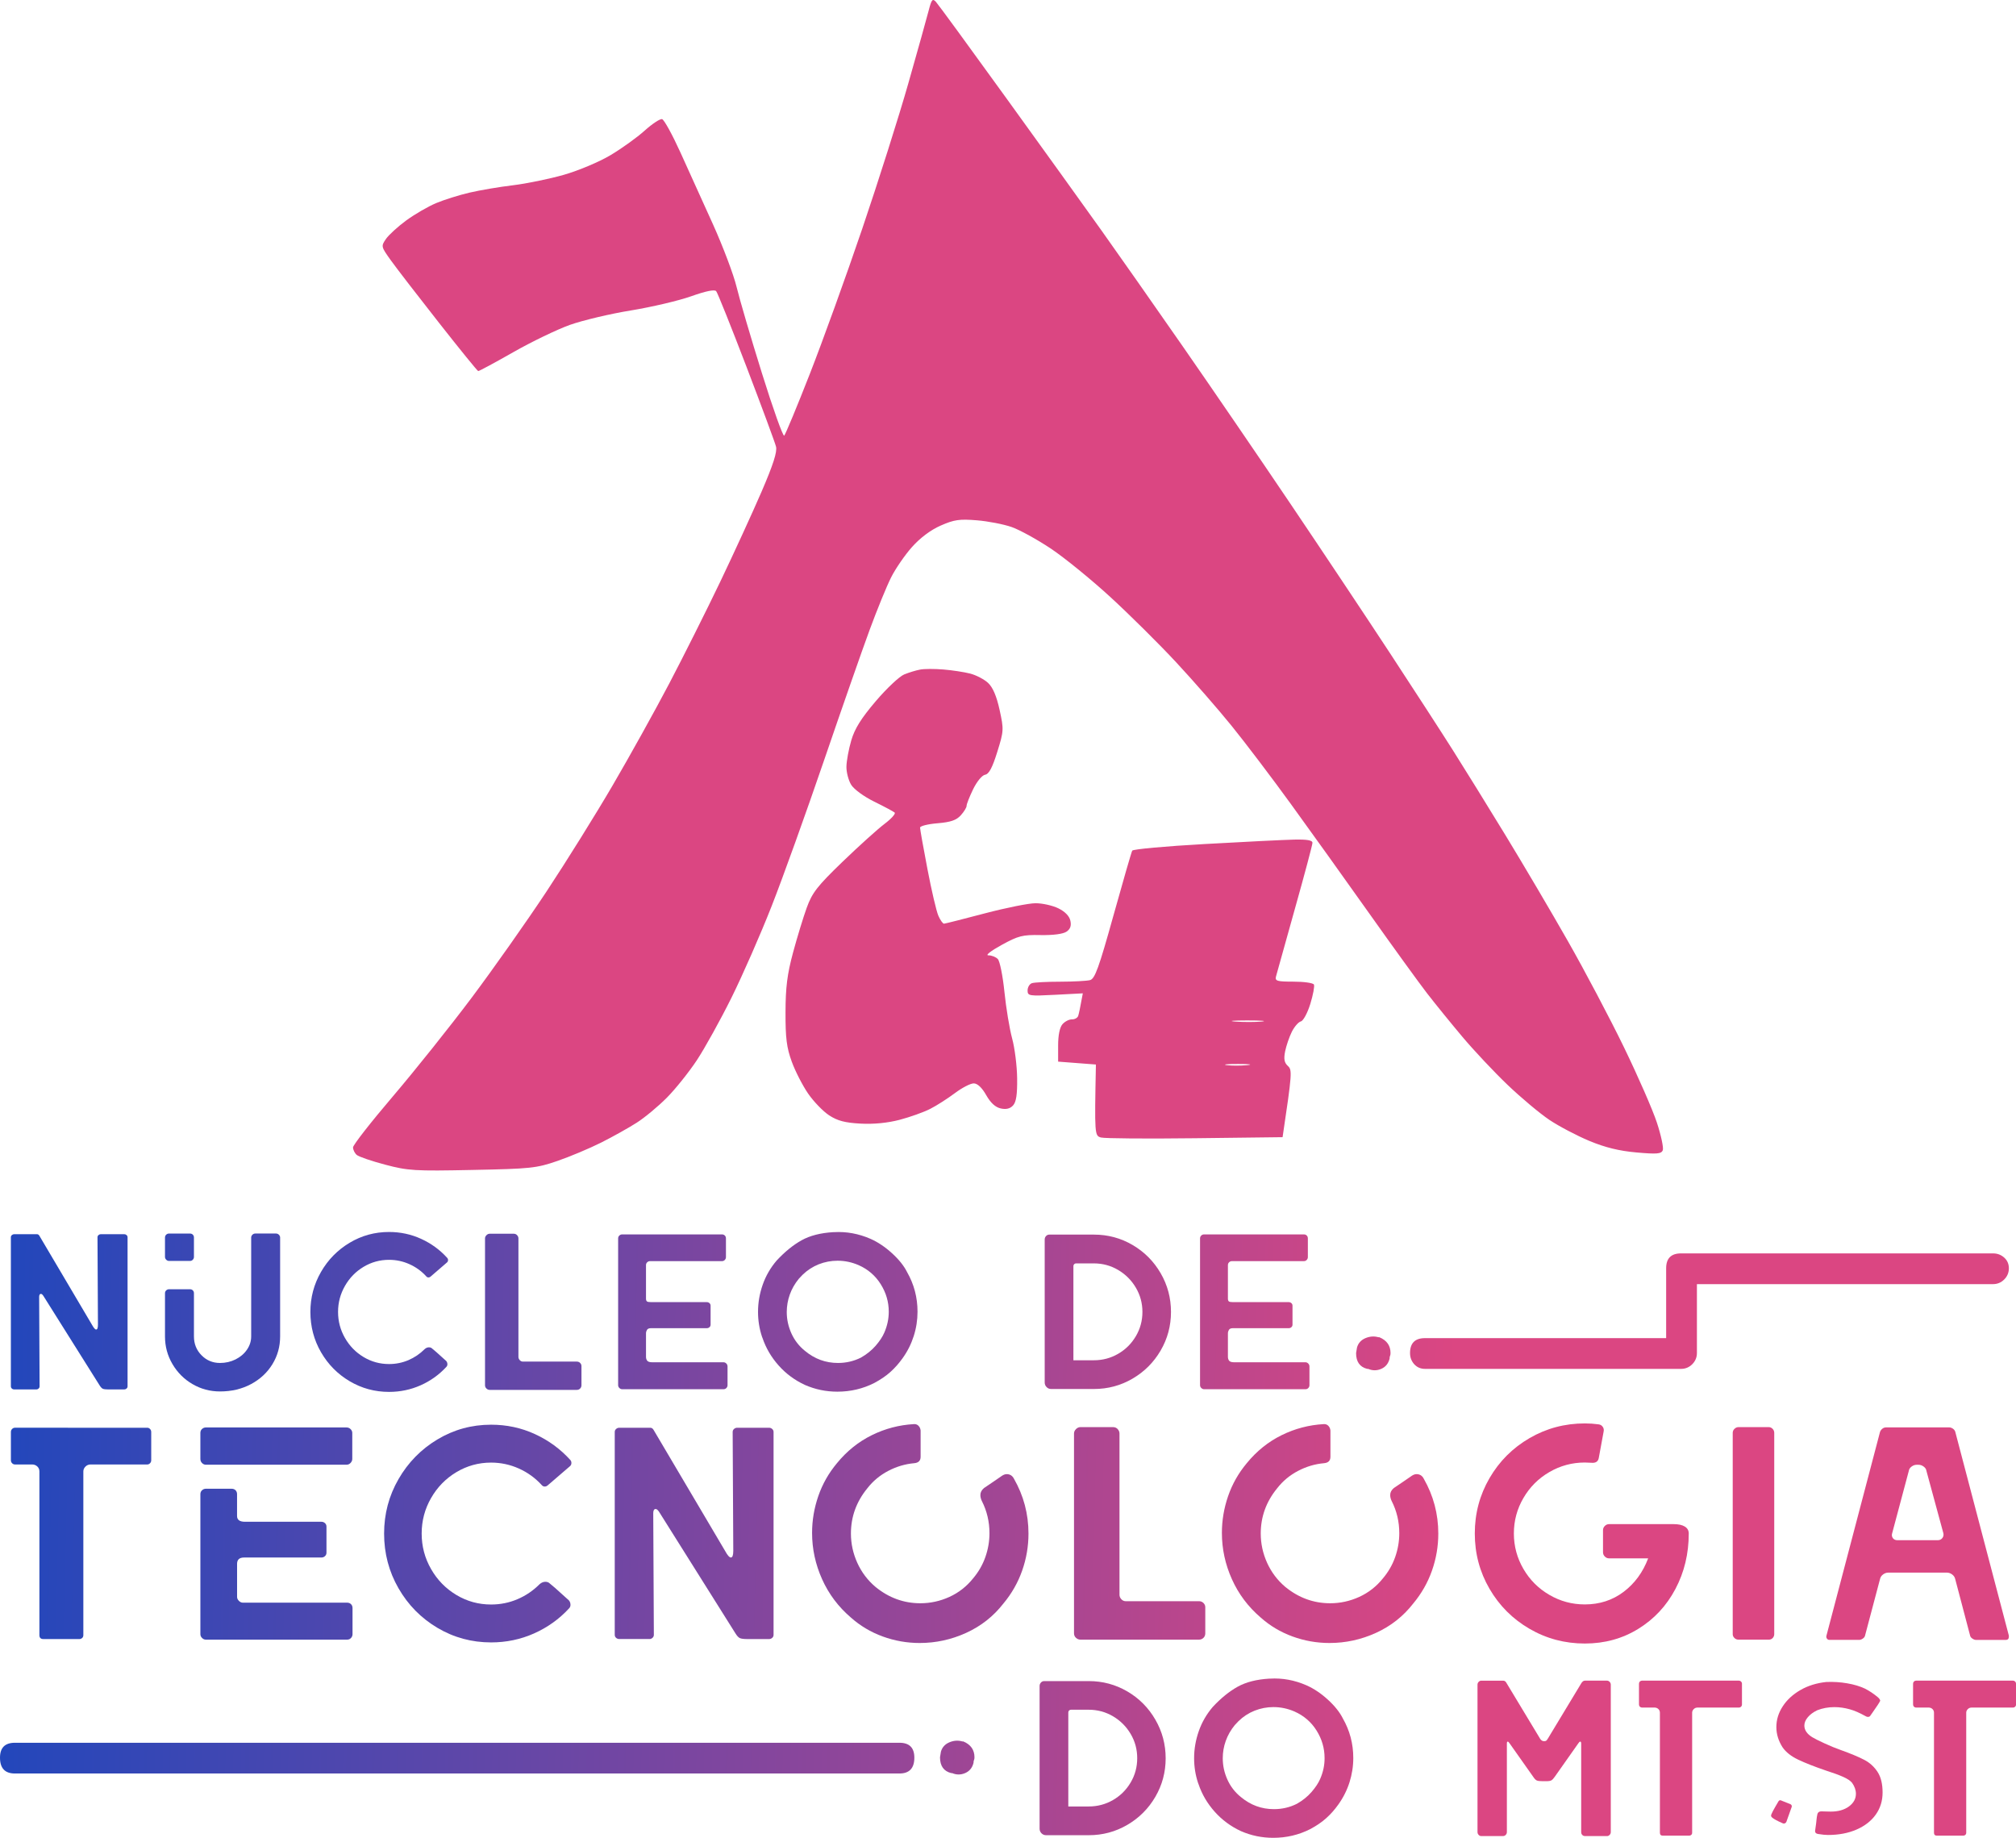 <?xml version="1.0" encoding="utf-8"?>
<!-- Generator: Adobe Illustrator 26.0.3, SVG Export Plug-In . SVG Version: 6.00 Build 0)  -->
<svg version="1.1" id="Camada_1" xmlns="http://www.w3.org/2000/svg" xmlns:xlink="http://www.w3.org/1999/xlink" x="0px" y="0px"
	 viewBox="0 0 723.48 659.46" style="enable-background:new 0 0 723.48 659.46;" xml:space="preserve">
<style type="text/css">
	.st0{fill:#00B296;}
	.st1{fill:#E8621E;}
	.st2{fill:url(#SVGID_1_);}
	.st3{fill:url(#SVGID_00000176032679318410207190000003179602535942903950_);}
	.st4{fill:url(#SVGID_00000046325342726935850060000000862953300459320196_);}
	.st5{fill:url(#SVGID_00000013187213570461624200000018409031136770939547_);}
	.st6{fill:url(#SVGID_00000129204689904733561610000001186647970983803791_);}
	.st7{fill:url(#SVGID_00000073709979233904898290000012015161720103774340_);}
	.st8{fill:url(#SVGID_00000052804612865907891240000011348406291423526039_);}
	.st9{fill:url(#SVGID_00000143588974723722597590000006192371020080685247_);}
	.st10{fill:url(#SVGID_00000029741312612400397800000000541803807138360965_);}
	.st11{fill:url(#SVGID_00000034777338294217405290000014916956105091420578_);}
	.st12{fill:url(#SVGID_00000019663575407932763760000002252591034949328040_);}
	.st13{fill:url(#SVGID_00000049222928666561967570000016318218813776690054_);}
	.st14{fill:url(#SVGID_00000130606538400314212700000011209465737300310460_);}
	.st15{fill:url(#SVGID_00000059301828274927256060000009605642265483612559_);}
	.st16{fill:url(#SVGID_00000097498365951101112830000008744132370110262459_);}
	.st17{fill:url(#SVGID_00000152223065478501413960000017547349002328705979_);}
	.st18{fill:url(#SVGID_00000139972625973528159180000018313089171615280007_);}
	.st19{fill:url(#SVGID_00000018217064000559731450000004115544134122047626_);}
	.st20{fill:url(#SVGID_00000000927471356836012010000007171095213871440521_);}
	.st21{fill:url(#SVGID_00000030460849061751206090000012098708357037317018_);}
	.st22{fill:url(#SVGID_00000054951251701950162020000010551340534240282293_);}
	.st23{fill:url(#SVGID_00000025444365089559356880000001000963566555958959_);}
	.st24{fill:url(#SVGID_00000071521723642082000850000007356667781554956196_);}
	.st25{fill:url(#SVGID_00000001660181770443415830000002451270589148265912_);}
	.st26{fill:url(#SVGID_00000137096330763086932720000001038928224727737019_);}
	.st27{fill:url(#SVGID_00000039128362470047250630000004754025710279265718_);}
	.st28{fill:url(#SVGID_00000075877373086780343530000015209246200461548183_);}
	.st29{fill:url(#SVGID_00000142895991568538300530000012977903744846515093_);}
	.st30{fill:url(#SVGID_00000053505714945194646370000018442255926583494534_);}
	.st31{fill:url(#SVGID_00000044136148790519314190000007837101849392023993_);}
	.st32{fill:url(#SVGID_00000021097620587057396330000004932737882895536810_);}
	.st33{fill-rule:evenodd;clip-rule:evenodd;fill:#DB4682;}
	.st34{fill:url(#SVGID_00000125603499062989437190000000372319133999328397_);}
	.st35{fill:url(#SVGID_00000100381777920174625450000018121409438911800991_);}
	.st36{fill:url(#SVGID_00000076590105402667460680000002831939164226519231_);}
	.st37{fill:url(#SVGID_00000081622062573997384050000009609177184330514339_);}
	.st38{fill:url(#SVGID_00000173854760724710697050000011044614196769918856_);}
	.st39{fill:url(#SVGID_00000002364828470217437230000014756337486634557084_);}
	.st40{fill:url(#SVGID_00000166658573447172958180000000917694194242666119_);}
	.st41{fill:url(#SVGID_00000176045659475217919570000009529275136028294794_);}
	.st42{fill:url(#SVGID_00000080166167317701688190000018389890478125719444_);}
	.st43{fill:url(#SVGID_00000102504746763849129790000004376102153717292208_);}
	.st44{fill:url(#SVGID_00000042731811268132126610000017418151229773342102_);}
	.st45{fill:url(#SVGID_00000150067335174290714590000007387965048420203957_);}
	.st46{fill:url(#SVGID_00000128465259614649576060000006648855891744532158_);}
	.st47{fill:url(#SVGID_00000119810042141292854270000013250917072508782737_);}
	.st48{fill:url(#SVGID_00000116219616873832848490000003748631836659146669_);}
	.st49{fill:url(#SVGID_00000030450680687612190400000013659896627773609150_);}
	.st50{fill:url(#SVGID_00000165935421340314141570000006823299885585652098_);}
	.st51{fill:url(#SVGID_00000088133692836382985200000012186411052216964261_);}
	.st52{fill:url(#SVGID_00000016073299852028703780000000211205946005959816_);}
	.st53{fill:url(#SVGID_00000054977451791685595760000010936650151633143203_);}
	.st54{fill:url(#SVGID_00000036930283631238869000000000701920945775905689_);}
	.st55{fill:url(#SVGID_00000129169137955968286850000006934645515982182537_);}
	.st56{fill:url(#SVGID_00000155106835738825563320000002287463593953035413_);}
	.st57{fill:url(#SVGID_00000086669778125609342340000011115137315637920953_);}
	.st58{fill:url(#SVGID_00000059305341190531030150000014977078412907070860_);}
	.st59{fill:url(#SVGID_00000021831993227365806910000005951837845731617197_);}
	.st60{fill:url(#SVGID_00000068667283445451957220000008535519383846104724_);}
	.st61{fill:url(#SVGID_00000121247994431437975560000005687695856420632223_);}
	.st62{fill:url(#SVGID_00000060738759522774416510000008800948518095757981_);}
	.st63{fill:url(#SVGID_00000038410111850683984150000002430563510441291156_);}
	.st64{fill:url(#SVGID_00000064353724004577331140000007571117072982692282_);}
	.st65{fill:#7E44F3;}
	.st66{fill:#DB4682;}
	.st67{fill:#0047C6;}
</style>
<g>
	<g>
		<linearGradient id="SVGID_1_" gradientUnits="userSpaceOnUse" x1="-97.628" y1="617.9" x2="518.856" y2="632.321">
			<stop  offset="0" style="stop-color:#0047C6"/>
			<stop  offset="1" style="stop-color:#DB4682"/>
		</linearGradient>
		<path class="st2" d="M476.53,609.88c-2.47-2.26-5.04-3.98-7.7-5.15c-4.26-1.86-8.62-2.66-13.08-2.39h-0.24
			c-4.58,0.27-8.36,1.24-11.37,2.91c-3.01,1.68-5.97,4.08-8.9,7.22c-2.23,2.61-3.91,5.5-5.03,8.7c-1.12,3.19-1.68,6.44-1.68,9.73
			c0,3.08,0.48,6.06,1.44,8.94l0.16,0.4c1.22,3.62,3.15,6.9,5.78,9.85c2.63,2.95,5.78,5.28,9.45,6.98c3.67,1.6,7.53,2.39,11.57,2.39
			c4.73,0,9.15-1.04,13.24-3.11c2.29-1.22,4.22-2.54,5.78-3.95c1.57-1.41,3.02-3.04,4.35-4.91c1.75-2.45,3.08-5.09,3.99-7.94
			c0.9-2.84,1.36-5.76,1.36-8.74c0-5.11-1.25-9.84-3.75-14.2C480.79,614.39,479,612.14,476.53,609.88z M473.77,638.32
			c-0.64,1.49-1.68,3.06-3.11,4.71c-1.44,1.65-3.19,3.06-5.27,4.23c-2.55,1.28-5.29,1.91-8.22,1.91c-4.42,0-8.35-1.44-11.81-4.31
			c-2.13-1.7-3.75-3.79-4.87-6.26c-1.12-2.47-1.68-5.04-1.68-7.7c0-2.13,0.36-4.2,1.08-6.22c0.72-2.02,1.8-3.91,3.23-5.66l1.36-1.44
			c1.7-1.65,3.63-2.9,5.78-3.75c2.15-0.85,4.4-1.28,6.74-1.28c2.61,0,5.13,0.53,7.58,1.6c3.35,1.49,5.98,3.76,7.9,6.82
			c1.91,3.06,2.87,6.34,2.87,9.85C475.37,633.38,474.84,635.88,473.77,638.32z"/>
		
			<linearGradient id="SVGID_00000009575142577714005870000004972948073864263359_" gradientUnits="userSpaceOnUse" x1="-94.12" y1="467.936" x2="522.364" y2="482.357">
			<stop  offset="0" style="stop-color:#0047C6"/>
			<stop  offset="1" style="stop-color:#DB4682"/>
		</linearGradient>
		<path style="fill:url(#SVGID_00000009575142577714005870000004972948073864263359_);" d="M5.1,498.57h7.99
			c0.27,0,0.52-0.11,0.76-0.32c0.24-0.21,0.36-0.48,0.36-0.8l-0.16-32.05c0-0.75,0.21-1.12,0.64-1.12c0.27,0,0.56,0.24,0.88,0.72
			l20.14,32.05c0.43,0.69,0.83,1.12,1.2,1.28c0.37,0.16,1.04,0.24,2,0.24h5.67c0.32,0,0.6-0.11,0.84-0.32
			c0.24-0.21,0.36-0.48,0.36-0.8v-53.47c0-0.32-0.12-0.59-0.36-0.8c-0.24-0.21-0.52-0.32-0.84-0.32h-8.39
			c-0.32,0-0.6,0.11-0.84,0.32c-0.24,0.21-0.36,0.48-0.36,0.8l0.16,31.33c0,1.17-0.21,1.76-0.64,1.76c-0.37,0-0.85-0.53-1.44-1.6
			l-18.94-32.05c-0.21-0.37-0.51-0.56-0.88-0.56H5.1c-0.32,0-0.6,0.11-0.84,0.32c-0.24,0.21-0.36,0.48-0.36,0.8v53.47
			c0,0.32,0.12,0.59,0.36,0.8C4.5,498.47,4.78,498.57,5.1,498.57z"/>
		
			<linearGradient id="SVGID_00000127045369853823672580000015505251002044507545_" gradientUnits="userSpaceOnUse" x1="-93.557" y1="443.847" x2="522.928" y2="458.267">
			<stop  offset="0" style="stop-color:#0047C6"/>
			<stop  offset="1" style="stop-color:#DB4682"/>
		</linearGradient>
		<path style="fill:url(#SVGID_00000127045369853823672580000015505251002044507545_);" d="M60.65,452.46h7.51
			c0.43,0,0.77-0.15,1.04-0.44c0.27-0.29,0.4-0.62,0.4-1v-6.95c0-0.43-0.13-0.77-0.4-1.04c-0.27-0.27-0.61-0.4-1.04-0.4h-7.51
			c-0.37,0-0.71,0.13-1,0.4c-0.29,0.27-0.44,0.61-0.44,1.04v6.95c0,0.37,0.15,0.71,0.44,1C59.94,452.31,60.28,452.46,60.65,452.46z"
			/>
		
			<linearGradient id="SVGID_00000095334433019521995580000010380285400870575766_" gradientUnits="userSpaceOnUse" x1="-94.091" y1="466.68" x2="522.394" y2="481.1">
			<stop  offset="0" style="stop-color:#0047C6"/>
			<stop  offset="1" style="stop-color:#DB4682"/>
		</linearGradient>
		<path style="fill:url(#SVGID_00000095334433019521995580000010380285400870575766_);" d="M69.08,496.65
			c3.01,1.76,6.3,2.64,9.87,2.64c4.16,0,7.87-0.88,11.15-2.64c3.28-1.76,5.83-4.14,7.67-7.15c1.84-3.01,2.76-6.33,2.76-9.95v-35.49
			c0-0.37-0.15-0.7-0.44-1c-0.29-0.29-0.65-0.44-1.08-0.44h-7.35c-0.43,0-0.79,0.15-1.08,0.44c-0.29,0.29-0.44,0.63-0.44,1v35.49
			c0,1.71-0.51,3.29-1.52,4.76c-1.01,1.47-2.37,2.62-4.08,3.48c-1.71,0.85-3.57,1.28-5.59,1.28c-2.61,0-4.82-0.92-6.63-2.76
			c-1.81-1.84-2.72-4.09-2.72-6.75v-15.5c0-0.43-0.13-0.77-0.4-1.04c-0.27-0.27-0.61-0.4-1.04-0.4h-7.51c-0.37,0-0.71,0.13-1,0.4
			c-0.29,0.27-0.44,0.61-0.44,1.04v15.5c0,3.57,0.89,6.87,2.68,9.91C63.67,492.5,66.07,494.9,69.08,496.65z"/>
		
			<linearGradient id="SVGID_00000021100901683619381970000004527093000239816094_" gradientUnits="userSpaceOnUse" x1="-94.058" y1="465.293" x2="522.426" y2="479.714">
			<stop  offset="0" style="stop-color:#0047C6"/>
			<stop  offset="1" style="stop-color:#DB4682"/>
		</linearGradient>
		<path style="fill:url(#SVGID_00000021100901683619381970000004527093000239816094_);" d="M125.47,495.61
			c4.32,2.56,9.03,3.84,14.15,3.84c4,0,7.77-0.79,11.31-2.36c3.54-1.57,6.62-3.77,9.23-6.59c0.27-0.27,0.4-0.59,0.4-0.96
			c0-0.64-0.27-1.15-0.8-1.52l-3.2-2.88l-1.52-1.28c-0.27-0.27-0.64-0.4-1.12-0.4c-0.53,0-1.04,0.21-1.52,0.64
			c-1.71,1.71-3.65,3.02-5.83,3.96c-2.19,0.93-4.5,1.4-6.95,1.4c-3.3,0-6.35-0.84-9.15-2.52c-2.8-1.68-5.02-3.96-6.67-6.83
			c-1.65-2.88-2.48-5.99-2.48-9.35c0-3.36,0.83-6.47,2.48-9.35c1.65-2.88,3.88-5.16,6.67-6.83c2.8-1.68,5.85-2.52,9.15-2.52
			c2.56,0,5,0.52,7.31,1.56c2.32,1.04,4.33,2.49,6.03,4.36c0.21,0.27,0.48,0.4,0.8,0.4c0.32,0,0.61-0.13,0.88-0.4l5.75-4.96
			c0.27-0.21,0.4-0.51,0.4-0.88c0-0.32-0.11-0.59-0.32-0.8c-2.61-2.88-5.71-5.14-9.31-6.79c-3.6-1.65-7.45-2.48-11.55-2.48
			c-5.11,0-9.83,1.29-14.15,3.88c-4.32,2.59-7.74,6.07-10.27,10.47c-2.53,4.4-3.8,9.18-3.8,14.35c0,5.22,1.27,10.03,3.8,14.43
			C117.73,489.58,121.15,493.06,125.47,495.61z"/>
		
			<linearGradient id="SVGID_00000021080680452321329130000010912132170652736133_" gradientUnits="userSpaceOnUse" x1="-94.035" y1="464.308" x2="522.449" y2="478.728">
			<stop  offset="0" style="stop-color:#0047C6"/>
			<stop  offset="1" style="stop-color:#DB4682"/>
		</linearGradient>
		<path style="fill:url(#SVGID_00000021080680452321329130000010912132170652736133_);" d="M175.74,498.73h31.25
			c0.48,0,0.88-0.16,1.2-0.48c0.32-0.32,0.48-0.72,0.48-1.2v-6.87c0-0.43-0.16-0.8-0.48-1.12c-0.32-0.32-0.72-0.48-1.2-0.48h-19.34
			c-0.43,0-0.8-0.17-1.12-0.52c-0.32-0.35-0.48-0.73-0.48-1.16v-42.52c0-0.43-0.16-0.81-0.48-1.16c-0.32-0.35-0.72-0.52-1.2-0.52
			h-8.63c-0.43,0-0.81,0.17-1.16,0.52c-0.35,0.35-0.52,0.73-0.52,1.16v52.67c0,0.48,0.17,0.88,0.52,1.2
			C174.92,498.57,175.31,498.73,175.74,498.73z"/>
		
			<linearGradient id="SVGID_00000021817961151357898810000004872091043475786425_" gradientUnits="userSpaceOnUse" x1="-94.002" y1="462.878" x2="522.483" y2="477.299">
			<stop  offset="0" style="stop-color:#0047C6"/>
			<stop  offset="1" style="stop-color:#DB4682"/>
		</linearGradient>
		<path style="fill:url(#SVGID_00000021817961151357898810000004872091043475786425_);" d="M223.29,498.49h36.36
			c0.43,0,0.77-0.15,1.04-0.44c0.27-0.29,0.4-0.63,0.4-1v-6.71c0-0.43-0.15-0.79-0.44-1.08c-0.29-0.29-0.63-0.44-1-0.44h-25.58
			c-0.91,0-1.51-0.19-1.8-0.56c-0.29-0.37-0.44-0.83-0.44-1.36v-8.47c0-0.43,0.12-0.84,0.36-1.24c0.24-0.4,0.71-0.6,1.4-0.6h20.06
			c0.37,0,0.69-0.12,0.96-0.36c0.27-0.24,0.4-0.55,0.4-0.92v-6.79c0-0.37-0.13-0.68-0.4-0.92c-0.27-0.24-0.59-0.36-0.96-0.36h-19.98
			c-0.8,0-1.31-0.09-1.52-0.28c-0.21-0.19-0.32-0.52-0.32-1v-0.24v-11.75c0-0.43,0.15-0.77,0.44-1.04c0.29-0.27,0.63-0.4,1-0.4
			h25.81c0.43,0,0.77-0.15,1.04-0.44c0.27-0.29,0.4-0.63,0.4-1v-6.71c0-0.43-0.13-0.77-0.4-1.04c-0.27-0.27-0.61-0.4-1.04-0.4
			h-35.81c-0.37,0-0.71,0.13-1,0.4c-0.29,0.27-0.44,0.61-0.44,1.04v52.67c0,0.37,0.15,0.71,0.44,1
			C222.58,498.35,222.92,498.49,223.29,498.49z"/>
		
			<linearGradient id="SVGID_00000026868039949510407660000007633743719640532408_" gradientUnits="userSpaceOnUse" x1="-93.97" y1="461.502" x2="522.515" y2="475.922">
			<stop  offset="0" style="stop-color:#0047C6"/>
			<stop  offset="1" style="stop-color:#DB4682"/>
		</linearGradient>
		<path style="fill:url(#SVGID_00000026868039949510407660000007633743719640532408_);" d="M273.64,480.11
			c1.23,3.62,3.16,6.91,5.79,9.87c2.64,2.96,5.79,5.29,9.47,6.99c3.68,1.6,7.54,2.4,11.59,2.4c4.74,0,9.16-1.04,13.27-3.12
			c2.29-1.23,4.22-2.54,5.79-3.96c1.57-1.41,3.02-3.05,4.36-4.92c1.76-2.45,3.09-5.1,4-7.95c0.91-2.85,1.36-5.77,1.36-8.75
			c0-5.11-1.25-9.86-3.76-14.23c-1.12-2.24-2.92-4.49-5.4-6.75c-2.48-2.26-5.05-3.98-7.71-5.16c-4.26-1.86-8.63-2.66-13.11-2.4
			h-0.24c-4.58,0.27-8.38,1.24-11.39,2.92c-3.01,1.68-5.98,4.09-8.91,7.23c-2.24,2.61-3.92,5.51-5.04,8.71
			c-1.12,3.2-1.68,6.45-1.68,9.75c0,3.09,0.48,6.07,1.44,8.95L273.64,480.11z M283.43,464.53c0.72-2.02,1.8-3.92,3.24-5.67
			l1.36-1.44c1.7-1.65,3.64-2.9,5.79-3.76c2.16-0.85,4.41-1.28,6.75-1.28c2.61,0,5.14,0.53,7.59,1.6c3.36,1.49,5.99,3.77,7.91,6.83
			c1.92,3.06,2.88,6.35,2.88,9.87c0,2.56-0.53,5.06-1.6,7.51c-0.64,1.49-1.68,3.06-3.12,4.72c-1.44,1.65-3.2,3.06-5.27,4.24
			c-2.56,1.28-5.3,1.92-8.23,1.92c-4.42,0-8.37-1.44-11.83-4.32c-2.13-1.7-3.76-3.8-4.88-6.27c-1.12-2.48-1.68-5.05-1.68-7.71
			C282.35,468.63,282.71,466.55,283.43,464.53z"/>
		
			<linearGradient id="SVGID_00000158020262040095772280000006908053093012456878_" gradientUnits="userSpaceOnUse" x1="-93.923" y1="459.515" x2="522.561" y2="473.936">
			<stop  offset="0" style="stop-color:#0047C6"/>
			<stop  offset="1" style="stop-color:#DB4682"/>
		</linearGradient>
		<path style="fill:url(#SVGID_00000158020262040095772280000006908053093012456878_);" d="M377.22,498.41h15.35
			c5.01,0,9.63-1.24,13.87-3.72c4.24-2.48,7.59-5.83,10.07-10.07c2.48-4.24,3.72-8.86,3.72-13.87c0-5.01-1.24-9.64-3.72-13.91
			c-2.48-4.26-5.83-7.63-10.07-10.11c-4.24-2.48-8.86-3.72-13.87-3.72h-15.98c-0.48,0-0.88,0.17-1.2,0.52
			c-0.32,0.35-0.48,0.76-0.48,1.24v51.31c0,0.64,0.23,1.19,0.68,1.64C376.03,498.19,376.58,498.41,377.22,498.41z M385.21,454.3
			c0-0.27,0.09-0.49,0.28-0.68c0.19-0.19,0.41-0.28,0.68-0.28h6.39c3.14,0,6.05,0.79,8.71,2.36c2.66,1.57,4.78,3.69,6.35,6.35
			c1.57,2.67,2.36,5.57,2.36,8.71c0,3.14-0.79,6.05-2.36,8.71c-1.57,2.66-3.69,4.77-6.35,6.31c-2.66,1.55-5.57,2.32-8.71,2.32h-7.35
			V454.3z"/>
		
			<linearGradient id="SVGID_00000061468102666264369660000014748624683819857538_" gradientUnits="userSpaceOnUse" x1="-93.888" y1="457.996" x2="522.597" y2="472.417">
			<stop  offset="0" style="stop-color:#0047C6"/>
			<stop  offset="1" style="stop-color:#DB4682"/>
		</linearGradient>
		<path style="fill:url(#SVGID_00000061468102666264369660000014748624683819857538_);" d="M432.12,498.49h36.36
			c0.43,0,0.77-0.15,1.04-0.44c0.27-0.29,0.4-0.63,0.4-1v-6.71c0-0.43-0.15-0.79-0.44-1.08c-0.29-0.29-0.63-0.44-1-0.44h-25.58
			c-0.91,0-1.51-0.19-1.8-0.56c-0.29-0.37-0.44-0.83-0.44-1.36v-8.47c0-0.43,0.12-0.84,0.36-1.24c0.24-0.4,0.71-0.6,1.4-0.6h20.06
			c0.37,0,0.69-0.12,0.96-0.36c0.27-0.24,0.4-0.55,0.4-0.92v-6.79c0-0.37-0.13-0.68-0.4-0.92c-0.27-0.24-0.59-0.36-0.96-0.36h-19.98
			c-0.8,0-1.31-0.09-1.52-0.28c-0.21-0.19-0.32-0.52-0.32-1v-0.24v-11.75c0-0.43,0.15-0.77,0.44-1.04c0.29-0.27,0.63-0.4,1-0.4
			h25.81c0.43,0,0.77-0.15,1.04-0.44c0.27-0.29,0.4-0.63,0.4-1v-6.71c0-0.43-0.13-0.77-0.4-1.04c-0.27-0.27-0.61-0.4-1.04-0.4
			h-35.81c-0.37,0-0.71,0.13-1,0.4c-0.29,0.27-0.44,0.61-0.44,1.04v52.67c0,0.37,0.15,0.71,0.44,1
			C431.42,498.35,431.75,498.49,432.12,498.49z"/>
		
			<linearGradient id="SVGID_00000013912391764758308750000003018802365691491759_" gradientUnits="userSpaceOnUse" x1="-95.974" y1="547.177" x2="520.511" y2="561.598">
			<stop  offset="0" style="stop-color:#0047C6"/>
			<stop  offset="1" style="stop-color:#DB4682"/>
		</linearGradient>
		<path style="fill:url(#SVGID_00000013912391764758308750000003018802365691491759_);" d="M4.35,512.75
			c-0.29,0.29-0.44,0.65-0.44,1.09v10.12c0,0.43,0.14,0.8,0.44,1.09c0.29,0.29,0.62,0.44,0.98,0.44h6.2c0.72,0,1.34,0.24,1.85,0.71
			c0.51,0.47,0.76,1.07,0.76,1.79v58.74c0,0.94,0.47,1.41,1.41,1.41H28.5c0.36,0,0.69-0.13,0.98-0.38c0.29-0.25,0.43-0.6,0.43-1.03
			v-58.74c0-0.65,0.25-1.23,0.76-1.74c0.51-0.51,1.12-0.76,1.85-0.76h20.34c0.36,0,0.69-0.14,0.98-0.44
			c0.29-0.29,0.43-0.65,0.43-1.09v-10.12c0-0.43-0.15-0.8-0.43-1.09c-0.29-0.29-0.62-0.44-0.98-0.44H5.33
			C4.97,512.31,4.64,512.46,4.35,512.75z"/>
		
			<linearGradient id="SVGID_00000104665009292007048710000000613937704958974398_" gradientUnits="userSpaceOnUse" x1="-96.208" y1="557.177" x2="520.277" y2="571.598">
			<stop  offset="0" style="stop-color:#0047C6"/>
			<stop  offset="1" style="stop-color:#DB4682"/>
		</linearGradient>
		<path style="fill:url(#SVGID_00000104665009292007048710000000613937704958974398_);" d="M71.91,586.39c0,0.51,0.2,0.96,0.6,1.36
			c0.4,0.4,0.85,0.6,1.36,0.6h50.69c0.58,0,1.05-0.2,1.41-0.6c0.36-0.4,0.54-0.85,0.54-1.36v-9.36c0-0.58-0.18-1.05-0.54-1.41
			c-0.36-0.36-0.83-0.54-1.41-0.54H87.14c-0.51,0-0.98-0.22-1.41-0.65c-0.43-0.43-0.65-0.91-0.65-1.41v-11.86
			c0-1.52,0.83-2.28,2.5-2.28h27.74c0.51,0,0.94-0.16,1.3-0.49c0.36-0.33,0.54-0.74,0.54-1.25v-9.35c0-0.51-0.18-0.92-0.54-1.25
			c-0.36-0.33-0.8-0.49-1.3-0.49H87.9c-1.89,0-2.83-0.69-2.83-2.07v-7.83c0-0.58-0.18-1.05-0.54-1.41
			c-0.36-0.36-0.84-0.54-1.41-0.54h-9.25c-0.51,0-0.96,0.18-1.36,0.54c-0.4,0.36-0.6,0.84-0.6,1.41V586.39z"/>
		
			<linearGradient id="SVGID_00000078765456982596180950000011206092964367972519_" gradientUnits="userSpaceOnUse" x1="-95.206" y1="514.347" x2="521.279" y2="528.768">
			<stop  offset="0" style="stop-color:#0047C6"/>
			<stop  offset="1" style="stop-color:#DB4682"/>
		</linearGradient>
		<path style="fill:url(#SVGID_00000078765456982596180950000011206092964367972519_);" d="M73.87,525.58h50.48
			c0.58,0,1.07-0.22,1.47-0.65c0.4-0.43,0.6-0.91,0.6-1.41v-9.35c0-0.51-0.2-0.96-0.6-1.36c-0.4-0.4-0.89-0.6-1.47-0.6H73.87
			c-0.51,0-0.96,0.18-1.36,0.54c-0.4,0.36-0.6,0.83-0.6,1.41v9.35c0,0.58,0.2,1.07,0.6,1.47C72.91,525.38,73.36,525.58,73.87,525.58
			z"/>
		
			<linearGradient id="SVGID_00000038388614541537603710000003547618200268294819_" gradientUnits="userSpaceOnUse" x1="-95.897" y1="543.912" x2="520.587" y2="558.332">
			<stop  offset="0" style="stop-color:#0047C6"/>
			<stop  offset="1" style="stop-color:#DB4682"/>
		</linearGradient>
		<path style="fill:url(#SVGID_00000038388614541537603710000003547618200268294819_);" d="M163.78,528.25
			c3.81-2.28,7.96-3.43,12.46-3.43c3.48,0,6.8,0.71,9.95,2.12c3.15,1.41,5.89,3.39,8.21,5.93c0.29,0.36,0.65,0.54,1.09,0.54
			c0.43,0,0.83-0.18,1.2-0.54l7.83-6.74c0.36-0.29,0.54-0.69,0.54-1.2c0-0.43-0.15-0.8-0.43-1.09c-3.55-3.92-7.78-7-12.67-9.25
			c-4.89-2.25-10.14-3.37-15.72-3.37c-6.96,0-13.38,1.76-19.25,5.28c-5.87,3.52-10.53,8.27-13.98,14.25
			c-3.45,5.98-5.17,12.49-5.17,19.53c0,7.11,1.72,13.65,5.17,19.64c3.44,5.98,8.1,10.71,13.98,14.2c5.87,3.48,12.29,5.22,19.25,5.22
			c5.44,0,10.57-1.07,15.39-3.21c4.82-2.14,9.01-5.13,12.56-8.97c0.36-0.36,0.54-0.8,0.54-1.3c0-0.87-0.36-1.56-1.09-2.07
			l-4.35-3.92l-2.07-1.74c-0.36-0.36-0.87-0.54-1.52-0.54c-0.73,0-1.41,0.29-2.07,0.87c-2.32,2.32-4.97,4.12-7.94,5.38
			c-2.97,1.27-6.13,1.9-9.46,1.9c-4.5,0-8.65-1.14-12.46-3.43c-3.81-2.28-6.84-5.38-9.08-9.3c-2.25-3.92-3.37-8.16-3.37-12.73
			c0-4.57,1.12-8.81,3.37-12.73C156.94,533.63,159.97,530.53,163.78,528.25z"/>
		
			<linearGradient id="SVGID_00000148622563334500135670000016304166636629974685_" gradientUnits="userSpaceOnUse" x1="-95.856" y1="542.153" x2="520.628" y2="556.573">
			<stop  offset="0" style="stop-color:#0047C6"/>
			<stop  offset="1" style="stop-color:#DB4682"/>
		</linearGradient>
		<path style="fill:url(#SVGID_00000148622563334500135670000016304166636629974685_);" d="M222.25,588.13h10.88
			c0.36,0,0.71-0.14,1.03-0.43c0.33-0.29,0.49-0.65,0.49-1.09l-0.22-43.62c0-1.01,0.29-1.52,0.87-1.52c0.36,0,0.76,0.33,1.2,0.98
			l27.41,43.62c0.58,0.94,1.12,1.52,1.63,1.74c0.51,0.22,1.41,0.33,2.72,0.33h7.72c0.43,0,0.81-0.14,1.14-0.43
			c0.33-0.29,0.49-0.65,0.49-1.09v-72.78c0-0.43-0.16-0.8-0.49-1.09c-0.33-0.29-0.71-0.44-1.14-0.44h-11.42
			c-0.43,0-0.82,0.15-1.14,0.44c-0.33,0.29-0.49,0.65-0.49,1.09l0.22,42.64c0,1.6-0.29,2.39-0.87,2.39c-0.51,0-1.16-0.72-1.96-2.18
			l-25.78-43.62c-0.29-0.51-0.69-0.76-1.2-0.76h-11.1c-0.43,0-0.82,0.15-1.14,0.44c-0.33,0.29-0.49,0.65-0.49,1.09v72.78
			c0,0.44,0.16,0.8,0.49,1.09C221.43,587.99,221.81,588.13,222.25,588.13z"/>
		
			<linearGradient id="SVGID_00000166646849165801434620000015087568521347578522_" gradientUnits="userSpaceOnUse" x1="-95.814" y1="540.342" x2="520.671" y2="554.763">
			<stop  offset="0" style="stop-color:#0047C6"/>
			<stop  offset="1" style="stop-color:#DB4682"/>
		</linearGradient>
		<path style="fill:url(#SVGID_00000166646849165801434620000015087568521347578522_);" d="M361.28,528.96
			c-0.51,0-1.05,0.18-1.63,0.54c-0.43,0.29-1.49,1.02-3.15,2.17c-1.67,1.16-2.79,1.92-3.37,2.28c-0.87,0.73-1.3,1.56-1.3,2.5
			c0,0.73,0.18,1.45,0.54,2.18c1.81,3.55,2.72,7.4,2.72,11.53c0,2.9-0.49,5.75-1.47,8.54c-0.98,2.79-2.45,5.35-4.41,7.67
			c-2.32,2.9-5.15,5.11-8.49,6.64c-3.34,1.52-6.82,2.28-10.44,2.28c-5.95,0-11.31-1.96-16.1-5.87c-2.83-2.39-5-5.28-6.53-8.65
			c-1.52-3.37-2.28-6.87-2.28-10.5c0-6.02,1.96-11.42,5.87-16.21c2.03-2.61,4.53-4.7,7.51-6.26c2.97-1.56,6.09-2.48,9.35-2.77
			c1.52-0.14,2.28-0.91,2.28-2.28v-9.46c-0.07-0.65-0.31-1.2-0.71-1.63c-0.4-0.43-0.89-0.65-1.47-0.65h-0.22
			c-5.29,0.29-10.33,1.61-15.12,3.97c-4.79,2.36-8.96,5.71-12.51,10.06c-2.97,3.55-5.2,7.49-6.69,11.8
			c-1.49,4.32-2.23,8.72-2.23,13.22c0,5.73,1.2,11.26,3.59,16.59c2.39,5.33,5.84,9.92,10.33,13.76c3.34,2.97,7.14,5.24,11.42,6.8
			c4.28,1.56,8.7,2.34,13.27,2.34c5.8,0,11.37-1.21,16.7-3.64c5.33-2.43,9.77-5.93,13.33-10.5c2.97-3.55,5.22-7.49,6.74-11.8
			c1.52-4.31,2.28-8.76,2.28-13.33c0-7.03-1.74-13.6-5.22-19.69C363.3,529.5,362.43,528.96,361.28,528.96z"/>
		
			<linearGradient id="SVGID_00000060731349486646357690000007423022443596785317_" gradientUnits="userSpaceOnUse" x1="-95.777" y1="538.776" x2="520.707" y2="553.196">
			<stop  offset="0" style="stop-color:#0047C6"/>
			<stop  offset="1" style="stop-color:#DB4682"/>
		</linearGradient>
		<path style="fill:url(#SVGID_00000060731349486646357690000007423022443596785317_);" d="M402.4,573.83
			c-0.43-0.47-0.65-1-0.65-1.58v-57.87c0-0.58-0.22-1.1-0.65-1.58c-0.43-0.47-0.98-0.71-1.63-0.71h-11.75
			c-0.58,0-1.11,0.24-1.58,0.71c-0.47,0.47-0.71,1-0.71,1.58v71.69c0,0.65,0.23,1.2,0.71,1.63c0.47,0.43,1,0.65,1.58,0.65h42.54
			c0.65,0,1.2-0.22,1.63-0.65c0.44-0.43,0.65-0.98,0.65-1.63v-9.35c0-0.58-0.22-1.09-0.65-1.52c-0.43-0.43-0.98-0.65-1.63-0.65
			h-26.33C403.34,574.54,402.83,574.3,402.4,573.83z"/>
		
			<linearGradient id="SVGID_00000042003710495630515730000011292659854809467013_" gradientUnits="userSpaceOnUse" x1="-95.733" y1="536.904" x2="520.751" y2="551.324">
			<stop  offset="0" style="stop-color:#0047C6"/>
			<stop  offset="1" style="stop-color:#DB4682"/>
		</linearGradient>
		<path style="fill:url(#SVGID_00000042003710495630515730000011292659854809467013_);" d="M508.35,528.96
			c-0.51,0-1.05,0.18-1.63,0.54c-0.43,0.29-1.49,1.02-3.15,2.17c-1.67,1.16-2.79,1.92-3.37,2.28c-0.87,0.73-1.3,1.56-1.3,2.5
			c0,0.73,0.18,1.45,0.54,2.18c1.81,3.55,2.72,7.4,2.72,11.53c0,2.9-0.49,5.75-1.47,8.54c-0.98,2.79-2.45,5.35-4.41,7.67
			c-2.32,2.9-5.15,5.11-8.49,6.64c-3.34,1.52-6.82,2.28-10.44,2.28c-5.95,0-11.31-1.96-16.1-5.87c-2.83-2.39-5-5.28-6.53-8.65
			c-1.52-3.37-2.28-6.87-2.28-10.5c0-6.02,1.96-11.42,5.87-16.21c2.03-2.61,4.53-4.7,7.51-6.26c2.97-1.56,6.09-2.48,9.35-2.77
			c1.52-0.14,2.28-0.91,2.28-2.28v-9.46c-0.07-0.65-0.31-1.2-0.71-1.63c-0.4-0.43-0.89-0.65-1.47-0.65h-0.22
			c-5.29,0.29-10.33,1.61-15.12,3.97c-4.79,2.36-8.96,5.71-12.51,10.06c-2.97,3.55-5.2,7.49-6.69,11.8
			c-1.49,4.32-2.23,8.72-2.23,13.22c0,5.73,1.2,11.26,3.59,16.59c2.39,5.33,5.84,9.92,10.33,13.76c3.34,2.97,7.14,5.24,11.42,6.8
			c4.28,1.56,8.7,2.34,13.27,2.34c5.8,0,11.37-1.21,16.7-3.64c5.33-2.43,9.77-5.93,13.33-10.5c2.97-3.55,5.22-7.49,6.74-11.8
			c1.52-4.31,2.28-8.76,2.28-13.33c0-7.03-1.74-13.6-5.22-19.69C510.38,529.5,509.51,528.96,508.35,528.96z"/>
		
			<linearGradient id="SVGID_00000021814814274237054690000007532130948153882025_" gradientUnits="userSpaceOnUse" x1="-95.683" y1="534.736" x2="520.802" y2="549.157">
			<stop  offset="0" style="stop-color:#0047C6"/>
			<stop  offset="1" style="stop-color:#DB4682"/>
		</linearGradient>
		<path style="fill:url(#SVGID_00000021814814274237054690000007532130948153882025_);" d="M601.25,570.18
			c3.19-6.02,4.79-12.66,4.79-19.91c0-1.09-0.47-1.92-1.41-2.5c-0.94-0.58-2.28-0.87-4.02-0.87h-23.17c-0.58,0-1.09,0.22-1.52,0.65
			c-0.44,0.43-0.65,0.94-0.65,1.52v7.94c0,0.58,0.22,1.09,0.65,1.52c0.43,0.43,0.94,0.65,1.52,0.65h14.03
			c-1.89,5-4.82,9.01-8.81,12.02c-3.99,3.01-8.63,4.51-13.92,4.51c-4.57,0-8.81-1.14-12.73-3.43c-3.92-2.28-7.02-5.38-9.3-9.3
			c-2.28-3.92-3.43-8.16-3.43-12.73c0-4.57,1.14-8.81,3.43-12.73c2.28-3.92,5.38-7.02,9.3-9.3c3.92-2.28,8.16-3.43,12.73-3.43
			l2.83,0.11c1.23,0,1.96-0.58,2.18-1.74l1.74-9.46c0.14-0.65,0.04-1.23-0.33-1.74c-0.36-0.51-0.87-0.8-1.52-0.87
			c-1.6-0.22-3.23-0.33-4.89-0.33c-7.18,0-13.8,1.76-19.85,5.28c-6.06,3.52-10.84,8.3-14.36,14.36c-3.52,6.06-5.28,12.67-5.28,19.85
			c0,7.18,1.76,13.8,5.28,19.85c3.52,6.06,8.3,10.84,14.36,14.36c6.05,3.52,12.67,5.28,19.85,5.28c7.11,0,13.51-1.76,19.2-5.28
			C593.62,580.97,598.06,576.21,601.25,570.18z"/>
		
			<linearGradient id="SVGID_00000040537077517034697200000009790573853430458555_" gradientUnits="userSpaceOnUse" x1="-95.648" y1="533.264" x2="520.836" y2="547.685">
			<stop  offset="0" style="stop-color:#0047C6"/>
			<stop  offset="1" style="stop-color:#DB4682"/>
		</linearGradient>
		<path style="fill:url(#SVGID_00000040537077517034697200000009790573853430458555_);" d="M636.72,586.39v-72.23
			c0-0.58-0.2-1.07-0.6-1.47c-0.4-0.4-0.85-0.6-1.36-0.6h-10.88c-0.51,0-0.98,0.2-1.41,0.6c-0.43,0.4-0.65,0.89-0.65,1.47v72.23
			c0,0.51,0.2,0.96,0.6,1.36c0.4,0.4,0.89,0.6,1.47,0.6h10.88c0.58,0,1.05-0.2,1.41-0.6C636.53,587.36,636.72,586.9,636.72,586.39z"
			/>
		
			<linearGradient id="SVGID_00000045581786337661468220000003744334027128859823_" gradientUnits="userSpaceOnUse" x1="-95.624" y1="532.235" x2="520.86" y2="546.656">
			<stop  offset="0" style="stop-color:#0047C6"/>
			<stop  offset="1" style="stop-color:#DB4682"/>
		</linearGradient>
		<path style="fill:url(#SVGID_00000045581786337661468220000003744334027128859823_);" d="M700.57,564.96
			c0.58,0.43,0.94,0.98,1.09,1.63l5.33,20.23c0.07,0.43,0.34,0.82,0.82,1.14c0.47,0.33,0.92,0.49,1.36,0.49h10.66
			c0.72,0,1.09-0.4,1.09-1.2v-0.33l-19.25-73.21c-0.15-0.43-0.43-0.8-0.87-1.09c-0.44-0.29-0.87-0.43-1.31-0.43h-22.63
			c-0.51,0-0.96,0.16-1.36,0.49c-0.4,0.33-0.67,0.71-0.82,1.14l-19.25,73.21c-0.07,0.36,0,0.69,0.22,0.98
			c0.22,0.29,0.51,0.43,0.87,0.43h10.66c0.43,0,0.89-0.16,1.36-0.49c0.47-0.33,0.74-0.74,0.82-1.25l5.33-20.12
			c0.14-0.65,0.51-1.2,1.09-1.63c0.58-0.43,1.2-0.65,1.85-0.65h21.1C699.37,564.31,699.99,564.53,700.57,564.96z M697.04,551.91
			c-0.4,0.51-0.96,0.76-1.69,0.76h-14.36c-0.65,0-1.16-0.18-1.52-0.54c-0.36-0.36-0.54-0.83-0.54-1.41l0.11-0.54l5.98-22.41
			c0.07-0.58,0.4-1.09,0.98-1.52c0.58-0.43,1.2-0.65,1.85-0.65h0.65c0.65,0,1.27,0.22,1.85,0.65c0.58,0.43,0.91,0.94,0.98,1.52
			l6.09,22.41C697.56,550.82,697.43,551.4,697.04,551.91z"/>
		
			<linearGradient id="SVGID_00000097477493285355608660000005047286146522893711_" gradientUnits="userSpaceOnUse" x1="-97.668" y1="619.614" x2="518.816" y2="634.034">
			<stop  offset="0" style="stop-color:#0047C6"/>
			<stop  offset="1" style="stop-color:#DB4682"/>
		</linearGradient>
		<path style="fill:url(#SVGID_00000097477493285355608660000005047286146522893711_);" d="M404.56,606.93
			c-4.23-2.47-8.84-3.71-13.84-3.71h-15.96c-0.48,0-0.88,0.17-1.2,0.52c-0.32,0.35-0.48,0.76-0.48,1.24v51.22
			c0,0.64,0.23,1.18,0.68,1.64c0.45,0.45,1,0.68,1.64,0.68h15.32c5,0,9.61-1.24,13.84-3.71c4.23-2.47,7.58-5.82,10.05-10.05
			c2.47-4.23,3.71-8.84,3.71-13.84c0-5-1.24-9.63-3.71-13.88C412.14,612.77,408.79,609.4,404.56,606.93z M405.76,639.6
			c-1.57,2.66-3.68,4.76-6.34,6.3c-2.66,1.54-5.56,2.31-8.7,2.31h-7.34v-33.75c0-0.27,0.09-0.49,0.28-0.68
			c0.19-0.19,0.41-0.28,0.68-0.28h6.38c3.14,0,6.04,0.79,8.7,2.35c2.66,1.57,4.77,3.68,6.34,6.34c1.57,2.66,2.35,5.56,2.35,8.7
			C408.11,634.04,407.33,636.94,405.76,639.6z"/>
		
			<linearGradient id="SVGID_00000052076146504037446980000003168993634727439247_" gradientUnits="userSpaceOnUse" x1="-97.576" y1="615.697" x2="518.908" y2="630.118">
			<stop  offset="0" style="stop-color:#0047C6"/>
			<stop  offset="1" style="stop-color:#DB4682"/>
		</linearGradient>
		<path style="fill:url(#SVGID_00000052076146504037446980000003168993634727439247_);" d="M576.69,603.06h-7.9
			c-0.48,0-0.9,0.29-1.28,0.88l-12.05,19.95c-0.05,0.11-0.17,0.28-0.36,0.52c-0.19,0.24-0.47,0.36-0.84,0.36h-0.16
			c-0.37,0-0.68-0.11-0.92-0.32c-0.24-0.21-0.39-0.37-0.44-0.48l-12.13-20.1c-0.27-0.53-0.67-0.8-1.2-0.8h-7.82
			c-0.37,0-0.69,0.15-0.96,0.44c-0.27,0.29-0.4,0.63-0.4,1v52.89c0,0.37,0.13,0.71,0.4,1c0.27,0.29,0.59,0.44,0.96,0.44h7.74
			c0.43,0,0.77-0.15,1.04-0.44c0.27-0.29,0.4-0.62,0.4-1v-31.75c0-0.48,0.11-0.72,0.32-0.72c0.16,0,0.4,0.24,0.72,0.72l8.62,12.21
			c0.37,0.53,0.74,0.88,1.12,1.04c0.37,0.16,1.06,0.24,2.07,0.24h1.36c0.85,0,1.45-0.11,1.8-0.32c0.35-0.21,0.76-0.66,1.24-1.36
			l8.38-11.89c0.27-0.43,0.51-0.64,0.72-0.64c0.21,0,0.32,0.27,0.32,0.8v31.67c0,0.43,0.13,0.77,0.4,1.04
			c0.27,0.27,0.61,0.4,1.04,0.4h7.82c0.37,0,0.69-0.15,0.96-0.44c0.27-0.29,0.4-0.62,0.4-1V604.5c0-0.37-0.13-0.7-0.4-1
			C577.38,603.21,577.06,603.06,576.69,603.06z"/>
		
			<linearGradient id="SVGID_00000144320958673694905840000010566577312409421699_" gradientUnits="userSpaceOnUse" x1="-97.544" y1="614.303" x2="518.941" y2="628.723">
			<stop  offset="0" style="stop-color:#0047C6"/>
			<stop  offset="1" style="stop-color:#DB4682"/>
		</linearGradient>
		<path style="fill:url(#SVGID_00000144320958673694905840000010566577312409421699_);" d="M624.08,603.06h-34.86
			c-0.27,0-0.51,0.11-0.72,0.32c-0.21,0.21-0.32,0.48-0.32,0.8v7.42c0,0.32,0.11,0.59,0.32,0.8c0.21,0.21,0.45,0.32,0.72,0.32h4.55
			c0.53,0,0.98,0.17,1.36,0.52c0.37,0.35,0.56,0.79,0.56,1.32v43.08c0,0.69,0.35,1.04,1.04,1.04h9.49c0.27,0,0.51-0.09,0.72-0.28
			c0.21-0.19,0.32-0.44,0.32-0.76v-43.08c0-0.48,0.19-0.9,0.56-1.28c0.37-0.37,0.82-0.56,1.36-0.56h14.92
			c0.27,0,0.51-0.11,0.72-0.32c0.21-0.21,0.32-0.48,0.32-0.8v-7.42c0-0.32-0.11-0.58-0.32-0.8
			C624.58,603.17,624.34,603.06,624.08,603.06z"/>
		
			<linearGradient id="SVGID_00000045592683986700026070000016406041093150601374_" gradientUnits="userSpaceOnUse" x1="-97.979" y1="632.907" x2="518.505" y2="647.328">
			<stop  offset="0" style="stop-color:#0047C6"/>
			<stop  offset="1" style="stop-color:#DB4682"/>
		</linearGradient>
		<path style="fill:url(#SVGID_00000045592683986700026070000016406041093150601374_);" d="M642.59,647.42l-3.19-1.28
			c-0.48-0.27-0.85-0.21-1.12,0.16c-0.85,1.44-1.52,2.59-1.99,3.47c-0.48,0.88-0.72,1.48-0.72,1.79c0,0.16,0.13,0.37,0.4,0.64
			c0.64,0.53,1.86,1.2,3.67,1.99c0.32,0.16,0.61,0.19,0.88,0.08c0.27-0.11,0.45-0.29,0.56-0.56l1.91-5.35
			c0.05-0.21,0.04-0.4-0.04-0.56C642.87,647.66,642.75,647.52,642.59,647.42z"/>
		
			<linearGradient id="SVGID_00000044875845261865337770000012539405310301058448_" gradientUnits="userSpaceOnUse" x1="-97.52" y1="613.326" x2="518.964" y2="627.747">
			<stop  offset="0" style="stop-color:#0047C6"/>
			<stop  offset="1" style="stop-color:#DB4682"/>
		</linearGradient>
		<path style="fill:url(#SVGID_00000044875845261865337770000012539405310301058448_);" d="M669.07,631.5
			c-1.97-1.04-4.87-2.25-8.7-3.63c-1.54-0.53-3.42-1.3-5.62-2.31c-2.21-1.01-3.68-1.76-4.43-2.23c-1.86-1.17-2.79-2.55-2.79-4.15
			c0-1.01,0.41-2.01,1.24-2.99c0.82-0.98,1.96-1.82,3.39-2.51c1.91-0.74,3.96-1.12,6.14-1.12c1.86,0,3.72,0.27,5.58,0.8
			c1.6,0.43,3.48,1.25,5.66,2.47c0.27,0.16,0.53,0.24,0.8,0.24c0.32,0,0.56-0.08,0.72-0.24l0.96-1.36c1.54-2.18,2.45-3.56,2.71-4.15
			c0.05-0.11,0-0.29-0.16-0.56c-0.16-0.27-0.37-0.5-0.64-0.72c-1.44-1.22-2.98-2.26-4.63-3.11c-1.81-0.85-3.94-1.49-6.38-1.91
			c-2.45-0.43-4.95-0.58-7.5-0.48c-3.51,0.37-6.62,1.34-9.33,2.91c-2.71,1.57-4.83,3.52-6.34,5.86c-1.52,2.34-2.27,4.81-2.27,7.42
			c0,2.5,0.74,4.92,2.23,7.26c1.22,1.76,3.1,3.23,5.62,4.43c2.53,1.2,5.81,2.49,9.85,3.87c2.66,0.85,4.76,1.62,6.3,2.31
			c1.54,0.69,2.61,1.41,3.19,2.15c0.9,1.28,1.36,2.58,1.36,3.91c0,1.81-0.84,3.32-2.51,4.55c-1.68,1.22-3.84,1.84-6.5,1.84
			l-3.35-0.08c-0.91,0-1.41,0.43-1.52,1.28c-0.11,0.48-0.19,1-0.24,1.56c-0.05,0.56-0.11,1.05-0.16,1.48l-0.32,2.31
			c-0.11,0.48-0.05,0.84,0.16,1.08c0.21,0.24,0.59,0.39,1.12,0.44c1.28,0.21,2.37,0.32,3.27,0.32c3.88,0,7.31-0.65,10.29-1.95
			c2.98-1.3,5.28-3.1,6.9-5.39c1.62-2.29,2.43-4.92,2.43-7.9c0-3.08-0.6-5.54-1.8-7.38S671.04,632.54,669.07,631.5z"/>
		
			<linearGradient id="SVGID_00000024715040781387111710000008631879716930017413_" gradientUnits="userSpaceOnUse" x1="-97.49" y1="612.003" x2="518.994" y2="626.423">
			<stop  offset="0" style="stop-color:#0047C6"/>
			<stop  offset="1" style="stop-color:#DB4682"/>
		</linearGradient>
		<path style="fill:url(#SVGID_00000024715040781387111710000008631879716930017413_);" d="M723.16,603.38
			c-0.21-0.21-0.45-0.32-0.72-0.32h-34.86c-0.27,0-0.51,0.11-0.72,0.32c-0.21,0.21-0.32,0.48-0.32,0.8v7.42
			c0,0.32,0.11,0.59,0.32,0.8c0.21,0.21,0.45,0.32,0.72,0.32h4.55c0.53,0,0.98,0.17,1.36,0.52c0.37,0.35,0.56,0.79,0.56,1.32v43.08
			c0,0.69,0.35,1.04,1.04,1.04h9.49c0.27,0,0.51-0.09,0.72-0.28c0.21-0.19,0.32-0.44,0.32-0.76v-43.08c0-0.48,0.19-0.9,0.56-1.28
			c0.37-0.37,0.82-0.56,1.36-0.56h14.92c0.27,0,0.51-0.11,0.72-0.32c0.21-0.21,0.32-0.48,0.32-0.8v-7.42
			C723.48,603.86,723.38,603.59,723.16,603.38z"/>
		
			<linearGradient id="SVGID_00000149368870584885096320000018118932676137889695_" gradientUnits="userSpaceOnUse" x1="-93.792" y1="453.927" x2="522.692" y2="468.348">
			<stop  offset="0" style="stop-color:#0047C6"/>
			<stop  offset="1" style="stop-color:#DB4682"/>
		</linearGradient>
		<path style="fill:url(#SVGID_00000149368870584885096320000018118932676137889695_);" d="M511.38,491.19h91.91
			c1.56,0,2.89-0.56,4.01-1.67c1.11-1.12,1.67-2.46,1.67-4.01v-24.73h106.27c1.56,0,2.89-0.56,4.01-1.67
			c1.11-1.12,1.67-2.45,1.67-4.01c0-1.56-0.56-2.84-1.67-3.84c-1.12-1-2.45-1.51-4.01-1.51H603.28c-3.57,0-5.35,1.78-5.35,5.35
			v25.06h-86.56c-3.56,0-5.35,1.78-5.35,5.35c0,1.56,0.5,2.89,1.5,4.01C508.54,490.63,509.81,491.19,511.38,491.19z"/>
		
			<linearGradient id="SVGID_00000141415571623894097950000018275978340556477317_" gradientUnits="userSpaceOnUse" x1="-97.685" y1="620.34" x2="518.799" y2="634.761">
			<stop  offset="0" style="stop-color:#0047C6"/>
			<stop  offset="1" style="stop-color:#DB4682"/>
		</linearGradient>
		<path style="fill:url(#SVGID_00000141415571623894097950000018275978340556477317_);" d="M345.69,624.87h-0.33
			c-1.56-0.45-3.12-0.33-4.68,0.33c-1.56,0.67-2.56,1.78-3.01,3.34l-0.33,2.01c0,3.12,1.34,5.01,4.01,5.68h0.33
			c1.56,0.67,3.12,0.67,4.68,0c1.56-0.67,2.56-1.89,3.01-3.67c0-0.45,0.05-0.78,0.17-1c0.11-0.22,0.17-0.56,0.17-1
			C349.7,627.88,348.36,625.98,345.69,624.87z"/>
		
			<linearGradient id="SVGID_00000155123430904363398850000008347395101953961906_" gradientUnits="userSpaceOnUse" x1="-97.788" y1="624.737" x2="518.697" y2="639.158">
			<stop  offset="0" style="stop-color:#0047C6"/>
			<stop  offset="1" style="stop-color:#DB4682"/>
		</linearGradient>
		<path style="fill:url(#SVGID_00000155123430904363398850000008347395101953961906_);" d="M322.79,625.35h-45.13h-35.74h-30.03
			h-15.1h-51.35h-14.42H86.22H64.56H5.35c-3.57,0-5.35,1.78-5.35,5.35c0,3.79,1.78,5.68,5.35,5.68h59.21h21.66h44.79h14.42h51.35
			h15.1h30.03h35.74h45.13c3.56,0,5.35-1.9,5.35-5.68C328.13,627.13,326.35,625.35,322.79,625.35z"/>
		
			<linearGradient id="SVGID_00000009585462648502788040000010540953282574510753_" gradientUnits="userSpaceOnUse" x1="-94.212" y1="471.885" x2="522.272" y2="486.306">
			<stop  offset="0" style="stop-color:#0047C6"/>
			<stop  offset="1" style="stop-color:#DB4682"/>
		</linearGradient>
		<path style="fill:url(#SVGID_00000009585462648502788040000010540953282574510753_);" d="M490.66,491.19h0.33
			c1.56,0.67,3.12,0.67,4.68,0c1.56-0.67,2.56-1.89,3.01-3.67c0-0.45,0.05-0.78,0.17-1c0.11-0.22,0.17-0.56,0.17-1
			c0-2.67-1.34-4.57-4.01-5.68h-0.33c-1.56-0.45-3.12-0.33-4.68,0.33c-1.56,0.67-2.56,1.78-3.01,3.34l-0.33,2.01
			C486.65,488.62,487.98,490.52,490.66,491.19z"/>
	</g>
	<path id="Path_0_00000026862942920560396940000003320933557065504699_" class="st33" d="M335.9,0.7
		c0.79,0.86,12.11,16.35,25.16,34.42c13.06,18.07,28.42,39.43,34.14,47.46c5.73,8.03,18.89,26.81,29.27,41.73
		c10.37,14.92,27.87,40.5,38.89,56.85c11.03,16.35,26.98,40.29,35.45,53.2c8.46,12.9,18.66,28.63,22.65,34.95
		c4,6.31,12.42,19.92,18.72,30.25c6.3,10.33,16.41,27.46,22.45,38.08c6.05,10.61,15.11,27.75,20.12,38.08
		c5.02,10.33,10.36,22.53,11.86,27.12c1.51,4.59,2.45,9.04,2.11,9.91c-0.54,1.3-2.1,1.44-9.46,0.78c-6.2-0.55-11.19-1.77-16.89-4.14
		c-4.44-1.85-10.9-5.24-14.34-7.54c-3.44-2.31-10.19-7.96-15-12.56c-4.81-4.59-12.1-12.35-16.2-17.22
		c-4.11-4.88-9.82-11.92-12.71-15.65c-2.88-3.73-12.23-16.64-20.77-28.69c-8.54-12.05-21.16-29.66-28.02-39.12
		c-6.86-9.47-16.48-22.15-21.36-28.17c-4.88-6.03-13.84-16.29-19.91-22.81c-6.06-6.53-16.66-17.03-23.54-23.35
		c-6.88-6.32-16.51-14.15-21.38-17.41c-4.88-3.25-11.21-6.74-14.08-7.75c-2.87-1-8.5-2.1-12.52-2.42
		c-6.23-0.51-8.14-0.23-12.96,1.89c-3.6,1.58-7.33,4.38-10.3,7.7c-2.55,2.87-5.94,7.79-7.52,10.95c-1.58,3.15-5.04,11.6-7.68,18.78
		c-2.65,7.17-10.02,28.29-16.4,46.94c-6.37,18.64-14.81,42.11-18.76,52.16c-3.94,10.05-10.43,24.83-14.41,32.86
		c-3.98,8.03-9.58,18.12-12.42,22.43c-2.85,4.3-7.7,10.37-10.79,13.48c-3.09,3.11-7.96,7.16-10.83,8.98
		c-2.87,1.84-8.62,5.05-12.78,7.14c-4.16,2.08-11.2,5.04-15.65,6.57c-7.54,2.6-9.58,2.81-30.51,3.23
		c-20.76,0.43-23.09,0.28-31.29-1.89c-4.88-1.28-9.47-2.86-10.21-3.49c-0.75-0.64-1.35-1.87-1.34-2.72
		c0.01-0.87,6.43-9.08,14.26-18.26c7.83-9.18,20.58-25.14,28.33-35.47c7.74-10.33,19.82-27.47,26.84-38.08
		c7.02-10.62,17.7-27.75,23.73-38.08c6.04-10.33,15.17-26.76,20.29-36.51c5.11-9.75,13.35-26.18,18.3-36.51
		c4.94-10.33,11.62-24.88,14.84-32.34c4.18-9.69,5.66-14.3,5.21-16.17c-0.35-1.44-5.13-14.34-10.61-28.69
		c-5.49-14.34-10.37-26.55-10.87-27.12c-0.58-0.68-3.72-0.04-8.98,1.83c-4.44,1.58-14.19,3.87-21.65,5.09
		c-7.46,1.21-17.32,3.56-21.91,5.19c-4.59,1.65-13.75,6.06-20.34,9.82c-6.6,3.76-12.24,6.79-12.52,6.74
		c-0.29-0.04-6.62-7.83-14.08-17.33c-7.46-9.48-15.21-19.53-17.21-22.32c-3.59-5-3.62-5.13-1.83-7.74c1-1.46,4.29-4.46,7.3-6.67
		c3.01-2.2,7.82-4.99,10.69-6.2c2.87-1.2,8.26-2.9,12-3.77c3.72-0.87,10.77-2.07,15.65-2.65c4.87-0.59,13.09-2.28,18.26-3.76
		c5.21-1.49,12.64-4.62,16.69-7.03c4.02-2.39,9.53-6.35,12.26-8.81c2.72-2.45,5.54-4.31,6.26-4.12s3.65,5.51,6.52,11.82
		c2.87,6.3,8.16,18,11.77,25.99c3.6,7.99,7.39,18.05,8.43,22.35c1.03,4.3,5.12,18.24,9.1,30.98c3.97,12.74,7.57,22.82,8,22.43
		c0.44-0.41,4.57-10.36,9.18-22.12c4.61-11.77,13.09-35.24,18.84-52.16c5.75-16.93,13.19-40.4,16.53-52.16
		c3.35-11.77,6.63-23.5,7.29-26.08C334.31-0.24,334.67-0.66,335.9,0.7z M338.53,240.23c3.15,0.25,7.5,0.92,9.65,1.47
		c2.15,0.56,5.04,2.07,6.42,3.36c1.7,1.59,3.04,4.72,4.12,9.65c1.55,7.07,1.52,7.55-0.84,15.13c-1.76,5.65-2.97,7.92-4.37,8.16
		c-1.1,0.19-2.95,2.45-4.3,5.22c-1.29,2.68-2.35,5.35-2.33,5.93s-0.91,2.1-2.07,3.39c-1.6,1.78-3.62,2.47-8.37,2.87
		c-3.44,0.28-6.26,0.99-6.26,1.56s1.19,7.26,2.65,14.87c1.45,7.6,3.21,15.14,3.91,16.73c0.69,1.6,1.62,2.89,2.04,2.87
		c0.43-0.02,7-1.68,14.6-3.69c7.6-2,15.81-3.65,18.26-3.65c2.44,0,6.11,0.82,8.17,1.83c2.38,1.16,3.95,2.77,4.31,4.43
		c0.41,1.83-0.01,3.01-1.39,3.95c-1.21,0.83-4.78,1.3-9.26,1.22c-6.54-0.13-8,0.24-14.08,3.58c-3.84,2.11-5.87,3.71-4.69,3.69
		c1.15-0.01,2.67,0.58,3.39,1.34c0.72,0.74,1.78,6.04,2.37,11.78c0.58,5.74,1.83,13.25,2.76,16.69c0.94,3.44,1.75,9.88,1.8,14.3
		c0.07,5.81-0.33,8.51-1.46,9.75c-1.06,1.17-2.48,1.51-4.43,1.08c-1.92-0.42-3.64-2-5.22-4.79c-1.49-2.64-3.11-4.18-4.43-4.2
		c-1.15-0.03-4.2,1.54-6.78,3.48c-2.59,1.94-6.57,4.5-8.87,5.66c-2.29,1.18-7.23,2.94-10.95,3.92c-4.39,1.15-9.35,1.63-14.08,1.37
		c-5.55-0.3-8.25-1.01-11.25-2.97c-2.16-1.42-5.55-4.92-7.53-7.79c-1.98-2.87-4.63-8.03-5.88-11.47c-1.84-5.04-2.27-8.49-2.24-17.73
		c0.02-8.96,0.61-13.64,2.69-21.38c1.47-5.46,3.69-12.73,4.94-16.17c1.96-5.37,3.77-7.7,12.86-16.47
		c5.82-5.61,12.58-11.71,15.03-13.56c2.44-1.84,4.09-3.67,3.65-4.07c-0.45-0.39-3.73-2.15-7.32-3.91c-3.7-1.82-7.28-4.43-8.29-6.06
		c-0.97-1.58-1.74-4.52-1.7-6.52c0.03-2.01,0.81-6.24,1.73-9.39c1.24-4.24,3.55-7.92,8.79-14.08c3.91-4.59,8.5-8.91,10.2-9.6
		c1.7-0.7,4.26-1.48,5.7-1.74C331.61,239.97,335.37,239.97,338.53,240.23z M464.49,301.27c4.6-0.1,6.52,0.24,6.51,1.16
		c0,0.72-2.85,11.39-6.32,23.73c-3.46,12.33-6.51,23.25-6.77,24.25c-0.4,1.6,0.39,1.83,6.32,1.83c3.72,0,7.01,0.47,7.3,1.04
		c0.28,0.57-0.3,3.7-1.3,6.95c-1,3.25-2.53,6.08-3.39,6.28c-0.87,0.21-2.33,1.89-3.25,3.74c-0.92,1.86-2,5.01-2.4,7.02
		c-0.54,2.73-0.3,4.05,0.98,5.22c1.58,1.45,1.56,2.46-1.89,25.56l-31.41,0.38c-17.26,0.21-32.45,0.09-33.75-0.26
		c-2.29-0.63-2.34-0.95-1.83-26.19l-13.56-1.04v-5.82c0-3.68,0.57-6.48,1.56-7.6c0.86-0.99,2.39-1.77,3.39-1.74
		c1,0.02,2.02-0.54,2.25-1.26c0.24-0.72,0.71-2.83,1.66-8.08l-9.91,0.52c-9.39,0.49-9.91,0.41-9.91-1.56c0-1.15,0.7-2.33,1.56-2.61
		c0.86-0.29,5.43-0.53,10.17-0.53c4.74-0.01,9.54-0.27,10.69-0.57c1.73-0.46,3.15-4.36,8.35-23.03c3.44-12.35,6.49-22.9,6.78-23.42
		c0.28-0.53,12.02-1.6,26.08-2.38C446.46,302.06,460.9,301.35,464.49,301.27z M452.75,366.56c2.29-0.22-0.05-0.4-5.22-0.4
		c-5.16,0.01-7.04,0.19-4.17,0.41C446.23,366.78,450.46,366.78,452.75,366.56z M447.54,382.21c2.29-0.23,0.89-0.42-3.13-0.42
		c-4.02-0.01-5.89,0.18-4.17,0.41S445.24,382.43,447.54,382.21z"/>
</g>
</svg>
